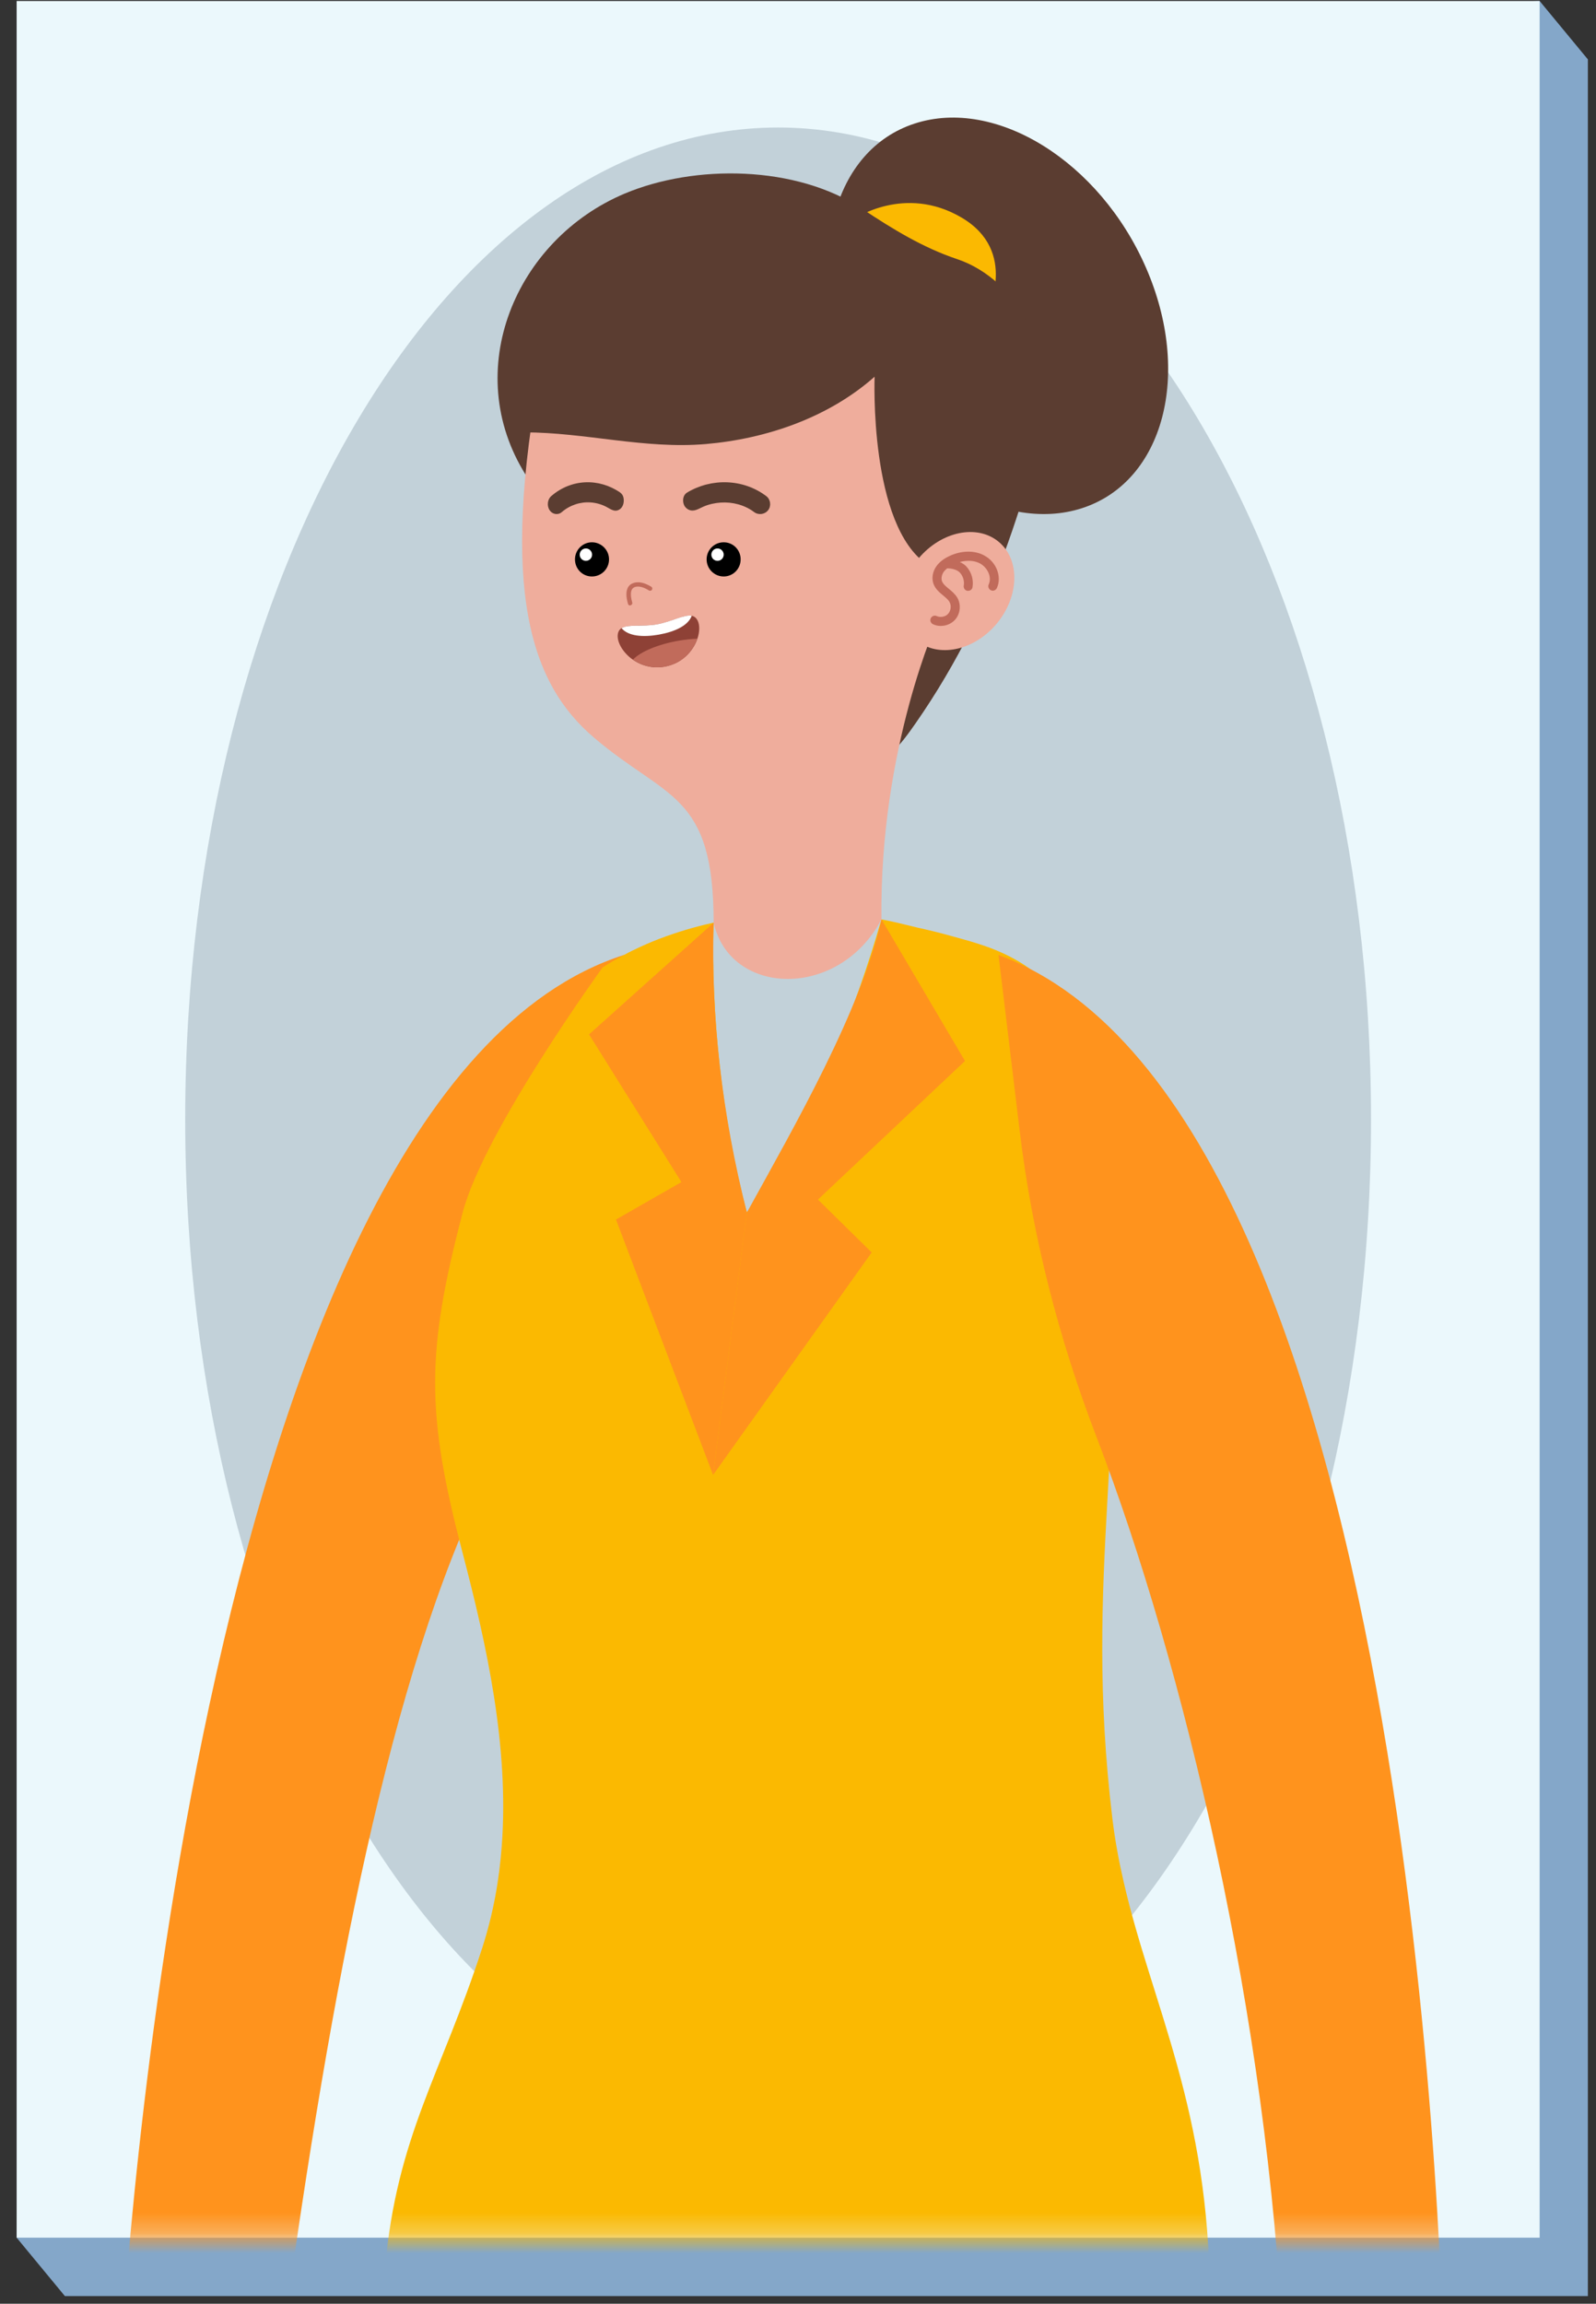<svg width="79" height="114" viewBox="0 0 79 114" fill="none" xmlns="http://www.w3.org/2000/svg">
<rect x="0" y="0" width="79" height="114" fill="#333333" stroke="none"/>
<g id="Group">
<g id="Group_2">
<path id="Vector" d="M3.211 2.939L0.824 110.731L3.211 113.62H78.598V2.939L76.21 0.05L3.211 2.939Z" fill="#84A7C9"/>
<g id="Group_3">
<path id="Vector_2" d="M76.21 0.05H0.824V110.731H76.21V0.05Z" fill="#EBF8FC"/>
<path id="Vector_3" d="M38.516 104.471C54.724 104.471 67.864 82.497 67.864 55.391C67.864 28.284 54.724 6.31 38.516 6.31C22.308 6.31 9.168 28.284 9.168 55.391C9.168 82.497 22.308 104.471 38.516 104.471Z" fill="#C2D1D9"/>
</g>
</g>
<g id="Clip path group">
<mask id="mask0_2469_47427" style="mask-type:luminance" maskUnits="userSpaceOnUse" x="0" y="0" width="77" height="111">
<g id="clippath">
<path id="Vector_4" d="M76.21 0.05H0.824V110.731H76.21V0.05Z" fill="white"/>
</g>
</mask>
<g mask="url(#mask0_2469_47427)">
<g id="Group_4">
<g id="Group_5">
<g id="Group_6">
<g id="Group_7">
<g id="Group_8">
<path id="Vector_5" d="M22.639 53.386C22.639 53.386 7.699 70.651 6.957 122.295H13.019C13.019 122.295 14.164 90.701 24.415 71.458L22.633 53.386H22.639Z" fill="#EFAD9C"/>
</g>
<path id="Vector_6" d="M30.883 47.256C9.354 54.173 6.023 116.152 6.023 116.152C8.638 116.874 11.299 116.711 14.004 115.651C16.378 98.406 19.305 82.865 24.086 73.169L30.883 47.256Z" fill="#FF931D"/>
</g>
<g id="Group_9">
<path id="Vector_7" d="M59.865 113.679C43.552 117.941 30.699 116.204 19.062 112.215C19.641 105.688 21.853 102.629 23.876 96.375C24.409 94.716 24.715 93.03 24.838 91.325C25.203 86.393 24.084 81.382 22.9 76.853C21.085 69.935 21.085 66.928 22.9 60.011C23.96 55.963 29.827 47.874 29.827 47.874C30.166 47.659 30.517 47.451 30.887 47.256C31.161 47.106 31.44 46.97 31.727 46.84C32.52 46.475 33.366 46.176 34.237 45.928C37.633 44.978 41.464 44.92 44.69 45.727C44.924 45.785 45.158 45.837 45.386 45.896C45.965 46.026 46.518 46.156 47.044 46.306C47.916 46.547 48.788 46.774 49.646 47.171C50.355 47.497 51.051 47.926 51.734 48.564C53.933 50.614 54.635 55.826 54.882 58.761C55.904 70.944 53.601 77.829 55.058 89.959C55.188 91.065 55.39 92.132 55.63 93.167C57.022 99.213 59.878 104.458 59.878 113.672L59.865 113.679Z" fill="#FBB901"/>
<g id="Group_10">
<path id="Vector_8" d="M35.323 45.662C35.323 45.662 34.958 52.443 36.968 59.998C36.968 59.998 40.858 55.111 43.629 45.505L35.323 45.668V45.662Z" fill="#C2D1D9"/>
<path id="Vector_9" d="M36.968 59.991L35.296 72.987L30.49 60.349L33.729 58.495L29.156 51.187L35.322 45.662C35.186 50.334 35.732 55.111 36.968 59.998V59.991Z" fill="#FF931D"/>
<path id="Vector_10" d="M36.968 59.991L35.297 72.987L43.148 61.976L40.487 59.36L47.766 52.501L43.636 45.499C42.588 50.054 39.408 55.579 36.975 59.991H36.968Z" fill="#FF931D"/>
</g>
</g>
<g id="Group_11">
<g id="Group_12">
<path id="Vector_11" d="M57.404 53.718C57.404 53.718 71.629 71.575 70.27 123.213L64.208 122.965C64.208 122.965 64.351 91.345 54.887 71.705L57.404 53.718Z" fill="#EFAD9C"/>
</g>
<path id="Vector_12" d="M49.418 47.256C70.648 55.045 71.462 117.108 71.462 117.108C68.821 117.72 66.167 117.453 63.513 116.282C62.785 99.928 58.596 82.351 54.283 71.126C52.41 66.258 51.103 61.189 50.478 56.002L49.425 47.256H49.418Z" fill="#FF931D"/>
</g>
</g>
<g id="Group_13">
<path id="Vector_13" d="M56.725 13.247C59.015 18.499 57.603 23.829 53.57 25.143C49.538 26.458 44.406 23.262 42.116 18.011C39.827 12.759 41.238 7.429 45.271 6.115C49.303 4.8 54.435 7.996 56.725 13.247Z" fill="#5B3D31"/>
<path id="Vector_14" d="M42.258 10.846C42.258 10.846 44.769 9.102 47.598 10.768C50.427 12.434 48.86 15.44 48.86 15.44L42.258 10.846Z" fill="#FBB901"/>
<path id="Vector_15" d="M50.857 16.046C50.193 14.542 48.873 13.319 47.364 12.818C45.692 12.258 44.183 11.334 42.713 10.358C39.403 8.152 34.368 8.132 30.927 9.577C25.509 11.855 22.777 18.343 26.029 23.51C29.321 28.742 36.046 30.382 39.266 35.64C39.968 36.785 40.847 38.074 42.362 38.048C43.754 38.022 44.639 36.772 45.354 35.744C47.383 32.822 48.971 29.601 50.115 26.23C51.202 23.028 52.301 19.325 50.857 16.052V16.046Z" fill="#5B3D31"/>
<path id="Vector_16" d="M44.691 17.119C40.957 10.267 27.819 12.61 26.797 18.056C24.696 29.256 26.29 33.857 29.406 36.505C33.009 39.571 35.325 39.226 35.325 45.662C36.151 49.325 41.53 49.468 43.631 45.499C43.527 36.974 46.447 30.622 46.447 30.622C46.447 30.622 46.233 19.944 44.691 17.119Z" fill="#EFAD9C"/>
<path id="Vector_17" d="M43.292 18.636C43.292 18.636 43.005 26.009 45.913 27.948L47.767 26.536C47.767 26.536 47.422 22.26 47.266 18.831C47.11 15.408 45.035 13.332 40.261 12.447C35.486 11.562 29.893 12.213 27.967 14.835C24.956 18.935 25.944 21.395 25.944 21.395C28.982 21.395 31.902 22.234 34.934 21.974C37.958 21.714 41.022 20.653 43.298 18.636H43.292Z" fill="#5B3D31"/>
<g id="Group_14">
<g id="Group_15">
<path id="Vector_18" d="M36.661 27.681C36.661 28.15 36.284 28.527 35.822 28.527C35.36 28.527 34.977 28.15 34.977 27.681C34.977 27.213 35.354 26.835 35.822 26.835C36.291 26.835 36.661 27.213 36.661 27.681Z" fill="black"/>
<path id="Vector_19" d="M35.822 27.447C35.822 27.616 35.686 27.753 35.517 27.753C35.347 27.753 35.211 27.616 35.211 27.447C35.211 27.278 35.347 27.141 35.517 27.141C35.686 27.141 35.822 27.278 35.822 27.447Z" fill="white"/>
</g>
<g id="Group_16">
<path id="Vector_20" d="M30.146 27.681C30.146 28.15 29.768 28.527 29.3 28.527C28.832 28.527 28.461 28.15 28.461 27.681C28.461 27.213 28.838 26.835 29.3 26.835C29.762 26.835 30.146 27.213 30.146 27.681Z" fill="black"/>
<path id="Vector_21" d="M29.307 27.447C29.307 27.616 29.17 27.753 29.001 27.753C28.832 27.753 28.695 27.616 28.695 27.447C28.695 27.278 28.832 27.141 29.001 27.141C29.17 27.141 29.307 27.278 29.307 27.447Z" fill="white"/>
</g>
<path id="Vector_22" d="M30.712 24.382C29.652 23.646 28.279 23.686 27.284 24.551C27.095 24.714 27.063 25.039 27.206 25.247C27.349 25.462 27.629 25.501 27.811 25.338C28.221 24.987 28.741 24.824 29.248 24.863C29.509 24.883 29.762 24.954 29.996 25.072C30.204 25.176 30.406 25.358 30.647 25.221C30.705 25.189 30.751 25.143 30.79 25.085C30.92 24.889 30.913 24.525 30.712 24.388V24.382Z" fill="#5B3D31"/>
<path id="Vector_23" d="M33.996 24.382C35.212 23.646 36.786 23.686 37.931 24.551C38.145 24.714 38.185 25.039 38.022 25.247C37.853 25.462 37.541 25.501 37.326 25.338C36.858 24.987 36.259 24.831 35.674 24.87C35.381 24.889 35.088 24.954 34.815 25.072C34.575 25.176 34.34 25.351 34.074 25.215C34.009 25.182 33.957 25.137 33.911 25.078C33.761 24.883 33.775 24.518 34.002 24.382H33.996Z" fill="#5B3D31"/>
<path id="Vector_24" d="M31.191 29.965C31.145 29.965 31.1 29.933 31.087 29.887C30.879 29.171 31.119 28.924 31.367 28.846C31.614 28.768 31.907 28.833 32.238 29.035C32.29 29.067 32.303 29.132 32.271 29.184C32.238 29.236 32.167 29.25 32.121 29.217C31.848 29.048 31.614 28.989 31.432 29.048C31.217 29.119 31.172 29.38 31.295 29.816C31.315 29.874 31.276 29.933 31.217 29.952C31.204 29.952 31.198 29.952 31.184 29.952L31.191 29.965Z" fill="#C16B5B"/>
<g id="Group_17">
<path id="Vector_25" d="M34.473 30.616C34.141 30.2 33.425 30.74 32.528 30.896C31.63 31.052 30.771 30.792 30.602 31.293C30.388 31.931 31.422 33.245 32.892 32.991C34.368 32.731 34.889 31.143 34.473 30.616Z" fill="#8E4136"/>
<path id="Vector_26" d="M34.513 31.605C34.227 31.618 33.921 31.651 33.602 31.703C32.555 31.885 31.696 32.256 31.332 32.64C31.735 32.92 32.269 33.095 32.893 32.991C33.778 32.835 34.318 32.204 34.513 31.605Z" fill="#C16B5B"/>
<path id="Vector_27" d="M32.613 31.404C33.419 31.26 34.063 30.954 34.239 30.473C33.855 30.395 33.25 30.766 32.522 30.896C31.793 31.026 31.097 30.876 30.766 31.085C31.091 31.475 31.806 31.547 32.613 31.404Z" fill="white"/>
</g>
</g>
<g id="Group_18">
<path id="Vector_28" d="M49.329 30.87C48.204 32.21 46.428 32.575 45.362 31.683C44.295 30.792 44.347 28.976 45.472 27.629C46.597 26.288 48.373 25.924 49.44 26.816C50.507 27.707 50.455 29.523 49.329 30.87Z" fill="#EFAD9C"/>
<path id="Vector_29" d="M48.705 27.479C48.224 27.226 47.587 27.239 47.001 27.512C46.709 27.648 46.494 27.818 46.351 28.02C46.156 28.293 46.104 28.631 46.214 28.911C46.312 29.158 46.507 29.321 46.682 29.464C46.806 29.568 46.93 29.666 46.995 29.783C47.099 29.959 47.073 30.212 46.936 30.369C46.8 30.525 46.552 30.57 46.364 30.486C46.253 30.434 46.123 30.486 46.071 30.596C46.019 30.707 46.071 30.837 46.182 30.889C46.305 30.948 46.435 30.974 46.565 30.974C46.826 30.974 47.086 30.87 47.268 30.675C47.535 30.382 47.587 29.92 47.385 29.575C47.274 29.393 47.112 29.256 46.969 29.139C46.826 29.022 46.689 28.911 46.63 28.768C46.578 28.631 46.611 28.442 46.715 28.293C46.761 28.234 46.819 28.176 46.884 28.124C47.105 28.124 47.379 28.189 47.515 28.338C47.671 28.508 47.743 28.755 47.704 28.983C47.684 29.1 47.762 29.217 47.886 29.236C47.899 29.236 47.912 29.236 47.925 29.236C48.029 29.236 48.127 29.158 48.139 29.054C48.198 28.69 48.087 28.312 47.84 28.039C47.749 27.935 47.632 27.87 47.509 27.811C47.873 27.714 48.23 27.733 48.51 27.883C48.855 28.065 49.115 28.534 48.94 28.918C48.888 29.028 48.94 29.158 49.05 29.21C49.161 29.262 49.291 29.21 49.343 29.1C49.603 28.54 49.317 27.805 48.725 27.492L48.705 27.479Z" fill="#C16B5B"/>
</g>
</g>
</g>
</g>
</g>
</g>
</g>
</svg>
